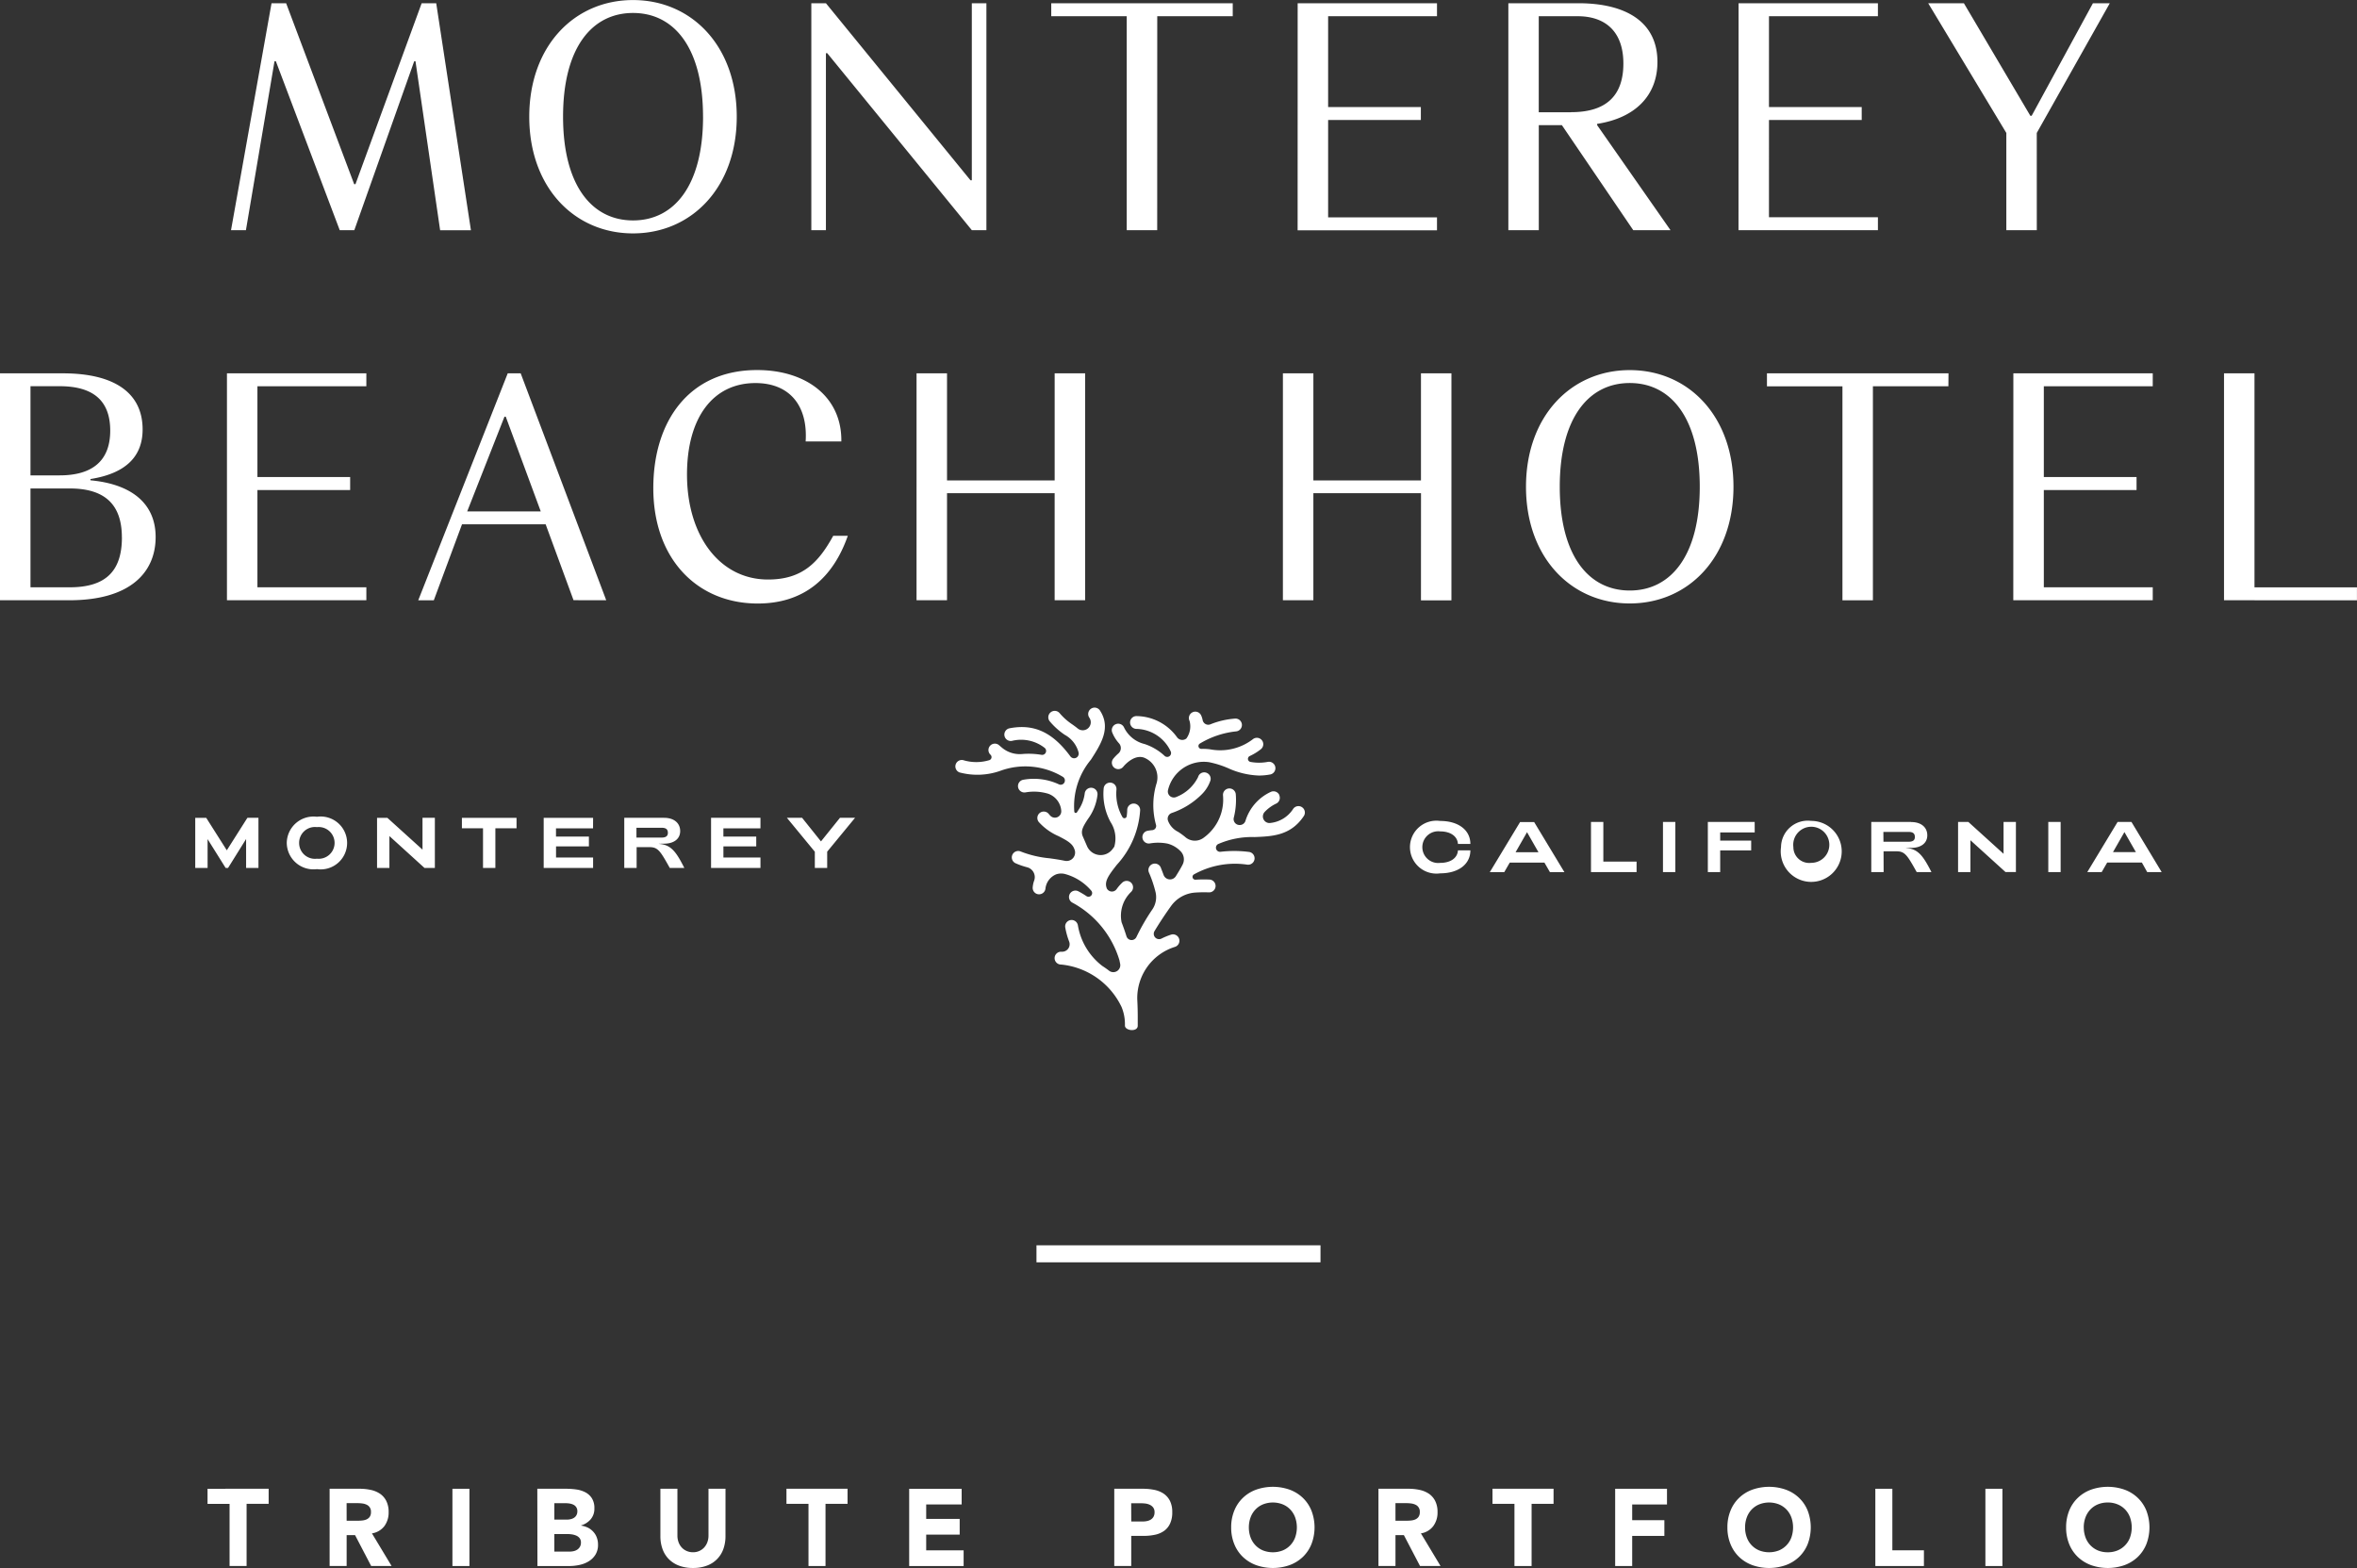 <svg xmlns="http://www.w3.org/2000/svg" xmlns:xlink="http://www.w3.org/1999/xlink" width="171.732" height="114.235" viewBox="0 0 171.732 114.235">
  <rect x="0" y="0" width="171.732" height="114.235" fill="#333333" stroke="none"/>
  <defs>
    <clipPath id="clip-path">
      <rect id="Rectangle_1775" data-name="Rectangle 1775" width="171.732" height="114.235" fill="none"/>
    </clipPath>
  </defs>
  <g id="Group_4219" data-name="Group 4219" transform="translate(0 0)">
    <rect id="Rectangle_1772" data-name="Rectangle 1772" width="20.694" height="1.24" transform="translate(75.518 90.726)" fill="#fff"/>
    <path id="Path_24393" data-name="Path 24393" d="M9.427,67.625v1.1h1.606V73.25h1.24V68.72H13.88v-1.1Z" transform="translate(5.694 40.84)" fill="#fff"/>
    <g id="Group_4220" data-name="Group 4220" transform="translate(0 0)">
      <g id="Group_4219-2" data-name="Group 4219" clip-path="url(#clip-path)">
        <path id="Path_24394" data-name="Path 24394" d="M14.973,67.624h2.178a3.813,3.813,0,0,1,.815.083,1.946,1.946,0,0,1,.675.277,1.4,1.4,0,0,1,.46.526,1.774,1.774,0,0,1,.172.821,1.659,1.659,0,0,1-.31,1.014,1.4,1.4,0,0,1-.906.529l1.431,2.377H18L16.826,71h-.613v2.25h-1.24Zm1.24,2.329h.731c.111,0,.229,0,.353-.013a1.1,1.1,0,0,0,.338-.071.591.591,0,0,0,.25-.186.575.575,0,0,0,.1-.358.543.543,0,0,0-.31-.537,1,1,0,0,0-.31-.091,2.517,2.517,0,0,0-.342-.024h-.812Z" transform="translate(9.043 40.839)" fill="#fff"/>
        <rect id="Rectangle_1773" data-name="Rectangle 1773" width="1.24" height="5.628" transform="translate(32.964 108.464)" fill="#fff"/>
        <path id="Path_24395" data-name="Path 24395" d="M24.408,67.624h2.1a5.4,5.4,0,0,1,.735.051,2.039,2.039,0,0,1,.664.207,1.25,1.25,0,0,1,.476.433,1.328,1.328,0,0,1,.183.739,1.179,1.179,0,0,1-.266.791,1.466,1.466,0,0,1-.7.449v.016a1.6,1.6,0,0,1,.505.154,1.317,1.317,0,0,1,.388.3,1.231,1.231,0,0,1,.25.417,1.442,1.442,0,0,1,.088.508,1.351,1.351,0,0,1-.191.743,1.5,1.5,0,0,1-.492.481,2.168,2.168,0,0,1-.68.263,3.64,3.64,0,0,1-.751.079h-2.3Zm1.24,2.249h.9a1.2,1.2,0,0,0,.282-.032.77.77,0,0,0,.25-.1.536.536,0,0,0,.178-.191.57.57,0,0,0,.067-.285.511.511,0,0,0-.075-.29.522.522,0,0,0-.194-.18.98.98,0,0,0-.271-.091,1.694,1.694,0,0,0-.294-.027h-.842Zm0,2.329h1.112a1.312,1.312,0,0,0,.292-.032.782.782,0,0,0,.266-.111.632.632,0,0,0,.194-.207.6.6,0,0,0,.075-.31.5.5,0,0,0-.1-.322.63.63,0,0,0-.25-.186,1.266,1.266,0,0,0-.326-.088,2.419,2.419,0,0,0-.327-.024h-.937Z" transform="translate(14.741 40.839)" fill="#fff"/>
        <path id="Path_24396" data-name="Path 24396" d="M34.742,71.082a2.746,2.746,0,0,1-.151.922A1.986,1.986,0,0,1,33.4,73.22a2.773,2.773,0,0,1-1.025.175,2.8,2.8,0,0,1-1.033-.175,2.059,2.059,0,0,1-.743-.484A2.014,2.014,0,0,1,30.149,72,2.707,2.707,0,0,1,30,71.082V67.624h1.24v3.41a1.354,1.354,0,0,0,.083.484,1.135,1.135,0,0,0,.234.387,1.05,1.05,0,0,0,.361.253,1.114,1.114,0,0,0,.457.091,1.083,1.083,0,0,0,.454-.091,1.068,1.068,0,0,0,.358-.253,1.188,1.188,0,0,0,.234-.387,1.354,1.354,0,0,0,.083-.484v-3.41h1.24Z" transform="translate(18.117 40.839)" fill="#fff"/>
        <path id="Path_24397" data-name="Path 24397" d="M37.331,68.721H35.726v-1.1h4.451v1.1H38.571v4.531h-1.24Z" transform="translate(21.576 40.84)" fill="#fff"/>
        <path id="Path_24398" data-name="Path 24398" d="M41.3,67.624h3.824v1.144H42.54v1.051h2.44v1.144H42.54v1.145h2.727v1.145H41.3Z" transform="translate(24.943 40.84)" fill="#fff"/>
        <path id="Path_24399" data-name="Path 24399" d="M50.617,67.624h2.088a4.156,4.156,0,0,1,.829.08,1.887,1.887,0,0,1,.678.274,1.394,1.394,0,0,1,.46.524,1.8,1.8,0,0,1,.17.831,1.888,1.888,0,0,1-.159.826,1.349,1.349,0,0,1-.435.533,1.771,1.771,0,0,1-.661.282,3.838,3.838,0,0,1-.828.083h-.906v2.194H50.617Zm1.238,2.385h.826A1.5,1.5,0,0,0,53,69.977a.814.814,0,0,0,.277-.107.578.578,0,0,0,.2-.207.656.656,0,0,0,.075-.329.555.555,0,0,0-.1-.346.675.675,0,0,0-.255-.2,1.071,1.071,0,0,0-.345-.091,3.665,3.665,0,0,0-.367-.019h-.635Z" transform="translate(30.569 40.839)" fill="#fff"/>
        <path id="Path_24400" data-name="Path 24400" d="M55.928,70.491a3.181,3.181,0,0,1,.228-1.224,2.665,2.665,0,0,1,.632-.933,2.736,2.736,0,0,1,.961-.592,3.68,3.68,0,0,1,2.433,0,2.751,2.751,0,0,1,.961.592,2.665,2.665,0,0,1,.632.933,3.4,3.4,0,0,1,0,2.448,2.686,2.686,0,0,1-.632.935,2.8,2.8,0,0,1-.961.592,3.68,3.68,0,0,1-2.433,0,2.783,2.783,0,0,1-.961-.592,2.686,2.686,0,0,1-.632-.935,3.181,3.181,0,0,1-.228-1.224m1.288,0a2.068,2.068,0,0,0,.124.727,1.635,1.635,0,0,0,.354.573,1.612,1.612,0,0,0,.552.379,1.988,1.988,0,0,0,1.439,0,1.612,1.612,0,0,0,.552-.379,1.635,1.635,0,0,0,.354-.573,2.19,2.19,0,0,0,0-1.45,1.663,1.663,0,0,0-.354-.576,1.586,1.586,0,0,0-.552-.377,1.966,1.966,0,0,0-1.439,0,1.586,1.586,0,0,0-.552.377,1.663,1.663,0,0,0-.354.576,2.082,2.082,0,0,0-.124.723" transform="translate(33.776 40.786)" fill="#fff"/>
        <path id="Path_24401" data-name="Path 24401" d="M62.618,67.624H64.8a3.824,3.824,0,0,1,.815.083,1.946,1.946,0,0,1,.675.277,1.4,1.4,0,0,1,.46.526,1.774,1.774,0,0,1,.172.821,1.649,1.649,0,0,1-.311,1.014,1.387,1.387,0,0,1-.9.529l1.429,2.377H65.646L64.469,71h-.611v2.25h-1.24Zm1.24,2.329h.731c.111,0,.229,0,.353-.013a1.1,1.1,0,0,0,.338-.071.6.6,0,0,0,.25-.186.575.575,0,0,0,.1-.358.543.543,0,0,0-.31-.537,1.008,1.008,0,0,0-.311-.091,2.482,2.482,0,0,0-.342-.024h-.81Z" transform="translate(37.817 40.839)" fill="#fff"/>
        <path id="Path_24402" data-name="Path 24402" d="M69.4,68.721H67.8v-1.1h4.449v1.1h-1.6v4.531H69.4Z" transform="translate(40.944 40.84)" fill="#fff"/>
        <path id="Path_24403" data-name="Path 24403" d="M73.371,67.624h3.776v1.144H74.611v1.145h2.345v1.145H74.611v2.194h-1.24Z" transform="translate(44.311 40.84)" fill="#fff"/>
        <path id="Path_24404" data-name="Path 24404" d="M78.47,70.491a3.151,3.151,0,0,1,.228-1.224,2.661,2.661,0,0,1,.63-.933,2.729,2.729,0,0,1,.962-.592,3.675,3.675,0,0,1,2.432,0,2.722,2.722,0,0,1,.961.592,2.668,2.668,0,0,1,.634.933,3.424,3.424,0,0,1,0,2.448,2.689,2.689,0,0,1-.634.935,2.768,2.768,0,0,1-.961.592,3.675,3.675,0,0,1-2.432,0,2.775,2.775,0,0,1-.962-.592,2.682,2.682,0,0,1-.63-.935,3.151,3.151,0,0,1-.228-1.224m1.288,0a2.032,2.032,0,0,0,.123.727,1.616,1.616,0,0,0,.906.951,1.988,1.988,0,0,0,1.439,0,1.628,1.628,0,0,0,.906-.951,2.217,2.217,0,0,0,0-1.45,1.688,1.688,0,0,0-.354-.576,1.616,1.616,0,0,0-.552-.377,1.966,1.966,0,0,0-1.439,0,1.608,1.608,0,0,0-.553.377,1.66,1.66,0,0,0-.353.576,2.045,2.045,0,0,0-.123.723" transform="translate(47.39 40.786)" fill="#fff"/>
        <path id="Path_24405" data-name="Path 24405" d="M85.19,67.624h1.24v4.483h2.3v1.145H85.19Z" transform="translate(51.448 40.84)" fill="#fff"/>
        <rect id="Rectangle_1774" data-name="Rectangle 1774" width="1.24" height="5.628" transform="translate(144.657 108.464)" fill="#fff"/>
        <path id="Path_24406" data-name="Path 24406" d="M93.856,70.491a3.181,3.181,0,0,1,.226-1.224,2.687,2.687,0,0,1,.632-.933,2.758,2.758,0,0,1,.962-.592,3.68,3.68,0,0,1,2.433,0,2.736,2.736,0,0,1,.961.592,2.664,2.664,0,0,1,.632.933,3.424,3.424,0,0,1,0,2.448,2.685,2.685,0,0,1-.632.935,2.783,2.783,0,0,1-.961.592,3.68,3.68,0,0,1-2.433,0,2.805,2.805,0,0,1-.962-.592,2.708,2.708,0,0,1-.632-.935,3.181,3.181,0,0,1-.226-1.224m1.288,0a2.068,2.068,0,0,0,.124.727,1.632,1.632,0,0,0,.9.951,1.858,1.858,0,0,0,.72.135,1.833,1.833,0,0,0,.719-.135,1.625,1.625,0,0,0,.908-.951,2.217,2.217,0,0,0,0-1.45,1.663,1.663,0,0,0-.354-.576,1.593,1.593,0,0,0-.553-.377,1.805,1.805,0,0,0-.719-.136,1.83,1.83,0,0,0-.72.136,1.594,1.594,0,0,0-.55.377,1.663,1.663,0,0,0-.354.576,2.082,2.082,0,0,0-.124.723" transform="translate(56.682 40.786)" fill="#fff"/>
        <path id="Path_24407" data-name="Path 24407" d="M150.139,59.884h-.9v3.651h.9Zm-6.722,0h-.751v3.651h.9V61.215l2.557,2.319h.757V59.884h-.9v2.321Zm-4.358.725c.313,0,.459.109.459.371,0,.231-.14.345-.459.345h-1.83l-.006-.715Zm.183-.725h-2.9v3.651h.9l-.006-1.513h.948c.613,0,.789.3,1.468,1.513h1.073c-.606-1.189-.975-1.694-1.851-1.751v-.011l.375,0c.7,0,1.174-.334,1.174-.917,0-.558-.417-.966-1.174-.966m-8.583,1.825a1.315,1.315,0,1,1,1.3,1.147,1.153,1.153,0,0,1-1.3-1.147m-.9,0a2.222,2.222,0,1,0,2.2-1.909,1.948,1.948,0,0,0-2.2,1.909M141.968,27.2H128.741v.945h5.5v15.59h2.22V28.141h5.5ZM127.846,59.884h-3.412v3.651h.9v-1.58h2.258V61.24h-2.258v-.593h2.515Zm-5.781,0h-.9v3.651h.9Zm-5.245,0h-.9v3.651h3.322v-.762H116.82ZM69,27.2h-2.22V43.731H69v-7.8h7.842v7.8h2.221V27.2H76.843v7.8H69ZM58.441,59.581H57.334l2.035,2.472v1.179h.9V62.048L62.3,59.581H61.2L59.817,61.3Zm-3.033,0h-3.6v3.651h3.6v-.76h-2.7v-.81H55.1v-.714H52.707v-.6h2.7Zm-7.206.725c.314,0,.46.109.46.371,0,.229-.141.345-.46.345h-1.83l0-.715Zm.183-.725h-2.9v3.651h.9l0-1.513h.95c.609,0,.788.3,1.464,1.513H49.86c-.6-1.189-.974-1.694-1.851-1.751v-.01l.375-.006c.7,0,1.174-.334,1.174-.917,0-.558-.417-.966-1.174-.966m-5.171,0h-3.6v3.651h3.6v-.76h-2.7v-.81h2.395v-.714H40.51v-.6h2.7Zm-5.578,0H33.655v.762h1.538v2.889h.9V60.343h1.543Zm-9.412,0h-.751v3.651h.9V60.911l2.555,2.321h.757V59.581h-.9V61.9Zm-6.429,1.825a1.153,1.153,0,0,1,1.3-1.147,1.157,1.157,0,1,1,0,2.3,1.154,1.154,0,0,1-1.3-1.148m-.9,0a1.948,1.948,0,0,0,2.2,1.909,1.927,1.927,0,1,0,0-3.816,1.948,1.948,0,0,0-2.2,1.907M8.883,39.149c0,2.48-1.2,3.638-3.8,3.638H2.221v-7.2H5.08c2.55,0,3.8,1.158,3.8,3.567M4.347,34.637H2.221v-6.5H4.347c2.457,0,3.684,1.063,3.684,3.237s-1.275,3.259-3.684,3.259m2.244.354V34.9c2.528-.4,3.8-1.606,3.8-3.614,0-2.645-2.032-4.087-5.811-4.087H0V43.731H5.056c4.464,0,6.284-2.055,6.284-4.606,0-2.385-1.678-3.849-4.749-4.133m11.434,24.59-1.5,2.367-1.5-2.367h-.8v3.651h.9v-2.1l1.314,2.1h.178l1.314-2.108v2.108h.9V59.581ZM26.693,27.2H16.536V43.731H26.693v-.945H18.756V35.7h6.756v-.945H18.756V28.141h7.936Zm5.375-10.426h2.244L31.783.236H30.722L25.9,13.417h-.095L20.848.236H19.784L16.832,16.771h1.086L20,4.465h.1l4.653,12.305h1.062L30.178,4.465h.095ZM39.4,37.259H34.04l2.715-6.9h.095Zm4.77,6.472L37.938,27.2h-.945l-6.52,16.535h1.134L33.662,38.2h6.095l2.031,5.527ZM51.225,8.5c0,4.983-2.079,7.559-5.1,7.559s-5.1-2.576-5.1-7.559S43.1.945,46.123.945s5.1,2.574,5.1,7.559m2.457,0c0-5.15-3.283-8.5-7.559-8.5s-7.559,3.354-7.559,8.5,3.285,8.5,7.559,8.5,7.559-3.354,7.559-8.5M55.159,26.96c-4.937,0-7.559,3.708-7.559,8.6,0,5.2,3.237,8.409,7.606,8.409,3.354,0,5.481-1.841,6.566-4.935H60.71c-1.063,1.936-2.246,3.187-4.749,3.187-3.543,0-5.906-3.211-5.906-7.652,0-4.133,1.889-6.661,4.985-6.661,2.48,0,3.827,1.63,3.66,4.252h2.6c.048-3.213-2.526-5.2-6.14-5.2m15.648-10.19H71.87V.236H70.807v12.9h-.095L60.178.236H59.114V16.771h1.063V3.873h.095ZM84.318,1.182h5.5V.236H76.594v.946h5.5V16.771h2.22Zm8.9,56.752a.469.469,0,0,0-.614-.247,3.43,3.43,0,0,0-1.851,2.09.436.436,0,0,1-.377.327H90.36a.433.433,0,0,1-.464-.541,5.245,5.245,0,0,0,.143-1.707.467.467,0,0,0-.929.106,4.018,4.018,0,0,1,.01.427,3.424,3.424,0,0,1-1.448,2.663,1.056,1.056,0,0,1-1.3-.058l-.006-.006,0,0a5.235,5.235,0,0,0-.529-.385,1.474,1.474,0,0,1-.736-.813l0,0a.443.443,0,0,1,.268-.558,5.68,5.68,0,0,0,2.2-1.37,2.569,2.569,0,0,0,.624-1,.469.469,0,0,0-.329-.576.462.462,0,0,0-.571.326,2.975,2.975,0,0,1-1.572,1.445.438.438,0,0,1-.618-.5,2.678,2.678,0,0,1,2.985-2.029,6.93,6.93,0,0,1,1.383.433,5.9,5.9,0,0,0,2.252.541,4.436,4.436,0,0,0,.808-.075.467.467,0,1,0-.165-.919,3.426,3.426,0,0,1-1.261,0,.226.226,0,0,1-.047-.427,4.014,4.014,0,0,0,.823-.508.467.467,0,0,0-.608-.709,3.914,3.914,0,0,1-3.091.73,3.93,3.93,0,0,0-.651-.034.209.209,0,0,1-.119-.382,6.4,6.4,0,0,1,2.637-.892.468.468,0,0,0-.026-.935,5.925,5.925,0,0,0-1.846.425.417.417,0,0,1-.553-.321,1.467,1.467,0,0,0-.115-.35.468.468,0,0,0-.837.419,1.513,1.513,0,0,1-.229,1.275l0,0a.471.471,0,0,1-.68-.083,3.682,3.682,0,0,0-2.982-1.545.465.465,0,0,0-.443.486.473.473,0,0,0,.484.447,2.821,2.821,0,0,1,2.47,1.626.285.285,0,0,1-.022.3l0,0a.28.28,0,0,1-.428.029,3.956,3.956,0,0,0-1.444-.852,2.249,2.249,0,0,1-1.492-1.192.468.468,0,1,0-.865.358,2.629,2.629,0,0,0,.481.771.52.52,0,0,1-.03.744,3.209,3.209,0,0,0-.388.4.467.467,0,0,0,.739.571c.006-.01.747-.93,1.509-.662a.325.325,0,0,1,.042.018,1.546,1.546,0,0,1,.881,1.832,5.4,5.4,0,0,0-.053,3.028l0,0a.308.308,0,0,1-.265.406,3.147,3.147,0,0,0-.356.048.468.468,0,0,0,.192.916,3.514,3.514,0,0,1,1.264.014A2.015,2.015,0,0,1,86,62a.84.84,0,0,1,.167.988c-.117.231-.3.539-.5.856a.5.5,0,0,1-.885-.095c-.1-.276-.2-.521-.217-.566a.468.468,0,0,0-.855.38A8.7,8.7,0,0,1,84.2,65.02a1.593,1.593,0,0,1-.242,1.241,15.142,15.142,0,0,0-1.16,2.01.39.39,0,0,1-.723-.061c-.109-.348-.229-.686-.356-1.022a2.4,2.4,0,0,1,.685-2.2.467.467,0,1,0-.632-.688,3.071,3.071,0,0,0-.414.476.42.42,0,0,1-.722-.063l0-.008c-.184-.488.125-.919.736-1.7a6.5,6.5,0,0,0,1.7-3.975A.468.468,0,0,0,82.129,59c0,.162-.018.316-.037.467a.167.167,0,0,1-.318.045l0,0a3.418,3.418,0,0,1-.43-1.976.468.468,0,0,0-.927-.127,4.276,4.276,0,0,0,.5,2.483,2.177,2.177,0,0,1,.277,1.769l-.006.024c-.026.038-.071.1-.128.176a1.081,1.081,0,0,1-1.854-.205c-.03-.069-.061-.14-.091-.21-.013-.03-.026-.061-.04-.091l-.191-.441c-.151-.385.024-.691.374-1.233a3.67,3.67,0,0,0,.707-1.79.468.468,0,0,0-.929-.106,2.764,2.764,0,0,1-.351,1.057l-.217.337a.106.106,0,0,1-.194-.042,5.29,5.29,0,0,1,1.214-3.795c.725-1.128,1.474-2.3.669-3.556a.467.467,0,1,0-.788.5c.011.018.022.035.032.053a.583.583,0,0,1-.877.735c-.13-.107-.265-.205-.4-.3a4.39,4.39,0,0,1-.921-.821.468.468,0,0,0-.73.585,5.3,5.3,0,0,0,1.1.993,2.058,2.058,0,0,1,1.014,1.294.335.335,0,0,1-.043.257l0,.006a.337.337,0,0,1-.555.018c-1.3-1.771-2.669-2.387-4.433-2.047a.467.467,0,1,0,.178.917,2.779,2.779,0,0,1,2.367.5.288.288,0,0,1-.212.518,5.649,5.649,0,0,0-1.432-.058,2.02,2.02,0,0,1-1.432-.446c-.132-.107-.213-.183-.217-.184a.467.467,0,1,0-.637.683.235.235,0,0,1-.114.4,3.288,3.288,0,0,1-1.819.008.468.468,0,0,0-.322.879,5.038,5.038,0,0,0,2.95-.111,5.3,5.3,0,0,1,4.581.435.308.308,0,0,1,.124.361l0,.006a.306.306,0,0,1-.425.173,4.331,4.331,0,0,0-2.587-.332.467.467,0,1,0,.159.921,3.581,3.581,0,0,1,1.66.1,1.431,1.431,0,0,1,.943,1.209l0,.016a.463.463,0,0,1-.768.4,1.33,1.33,0,0,1-.136-.149.467.467,0,0,0-.736.576,4.146,4.146,0,0,0,1.442,1.035c.524.271.978.5,1.132.887l.029.069a.615.615,0,0,1-.7.84l-.013,0-.03-.006c-.364-.077-.727-.127-1.076-.176a7.642,7.642,0,0,1-2.087-.491.467.467,0,1,0-.379.855,5.449,5.449,0,0,0,.85.294.742.742,0,0,1,.5.969,1.871,1.871,0,0,0-.107.505.467.467,0,0,0,.439.492h.027a.468.468,0,0,0,.467-.441,1.271,1.271,0,0,1,.789-1.017,1.132,1.132,0,0,1,.669-.01,3.821,3.821,0,0,1,1.873,1.2.267.267,0,0,1-.348.4,6.63,6.63,0,0,0-.592-.353.467.467,0,0,0-.422.834,7.059,7.059,0,0,1,3.426,4.217l0,.016c.016.075.032.152.047.228a.508.508,0,0,1-.8.5c-.164-.128-.33-.244-.5-.353l-.019-.014a4.705,4.705,0,0,1-1.76-2.934.467.467,0,0,0-.925.132A5.52,5.52,0,0,0,77.9,68.6a.547.547,0,0,1-.531.738h-.087a.467.467,0,0,0,.006.933h.022a5.471,5.471,0,0,1,4.408,3.094,3.257,3.257,0,0,1,.245,1.3v.05c-.006.385.933.491.933.014,0-.213,0-.419,0-.624v-.014c0-.448-.013-.873-.034-1.278l0,0a3.908,3.908,0,0,1,2.746-3.829.467.467,0,0,0-.285-.89,5.087,5.087,0,0,0-.693.284.388.388,0,0,1-.513-.541c.409-.685.866-1.354,1.209-1.833a2.359,2.359,0,0,1,1.745-.975,9.352,9.352,0,0,1,1.006-.016.467.467,0,1,0,.047-.933,9.442,9.442,0,0,0-1.015.01.207.207,0,0,1-.192-.313l0,0a.238.238,0,0,1,.058-.063,6.123,6.123,0,0,1,3.909-.719.468.468,0,0,0,.146-.924,8.425,8.425,0,0,0-2.1-.014.3.3,0,0,1-.18-.561,6.159,6.159,0,0,1,2.656-.512c1.3-.051,2.638-.1,3.594-1.535a.468.468,0,0,0-.778-.52,2.254,2.254,0,0,1-1.642,1.025.479.479,0,0,1-.435-.8,2.775,2.775,0,0,1,.821-.6.466.466,0,0,0,.245-.611m1.334-41.163H104.7v-.945H96.768V8.74h6.756V7.8H96.768V1.182H104.7V.236H94.548Zm8.987,26.96h2.22V27.2h-2.22v7.8H95.693V27.2h-2.22V43.731h2.22v-7.8h7.842Zm.1,17.978a1.156,1.156,0,0,1,1.3-1.147c.746,0,1.257.35,1.294.913h.906c0-1.012-.876-1.674-2.2-1.674a1.928,1.928,0,1,0,0,3.817c1.325,0,2.2-.661,2.2-1.675h-.906c-.034.565-.545.913-1.294.913a1.156,1.156,0,0,1-1.3-1.147m6.794.371.834-1.46.834,1.46Zm.329-2.2-2.207,3.651H109.6l.4-.693h2.529l.4.693h1.054l-2.205-3.651Zm3.723-51.712h-2.364V1.182h2.836c2.008,0,3.33,1.108,3.33,3.447,0,2.292-1.2,3.543-3.8,3.543m1.889.946V9.024c2.764-.425,4.393-2.055,4.393-4.512,0-2.93-2.314-4.276-5.763-4.276h-5.1V16.771h2.218V9.118H113.8l5.2,7.652h2.714Zm7.476,26.346c0,4.983-2.079,7.558-5.1,7.558s-5.1-2.574-5.1-7.558,2.079-7.559,5.1-7.559,5.1,2.574,5.1,7.559m2.457,0c0-5.15-3.283-8.5-7.559-8.5s-7.558,3.354-7.558,8.5,3.282,8.5,7.558,8.5,7.559-3.354,7.559-8.5m.366-18.694h10.158v-.945h-7.938V8.74h6.757V7.8h-6.757V1.182h7.938V.236H126.673ZM148.4,9.685,153.72.236h-1.229l-4.464,8.2h-.095l-4.842-8.2h-2.6l5.692,9.449v7.086h2.22Zm-1.711,34.047H156.85v-.945h-7.936V35.7h6.756v-.945h-6.756V28.141h7.936V27.2H146.694Zm8.934,18.349h-1.67l.834-1.46Zm.823,1.455H157.5L155.3,59.884h-1.012l-2.207,3.651h1.049l.4-.693h2.529Zm15.282-19.8v-.945h-7.465V27.2h-2.22V43.731Z" transform="translate(0 0)" fill="#fff"/>
      </g>
    </g>
  </g>
</svg>

